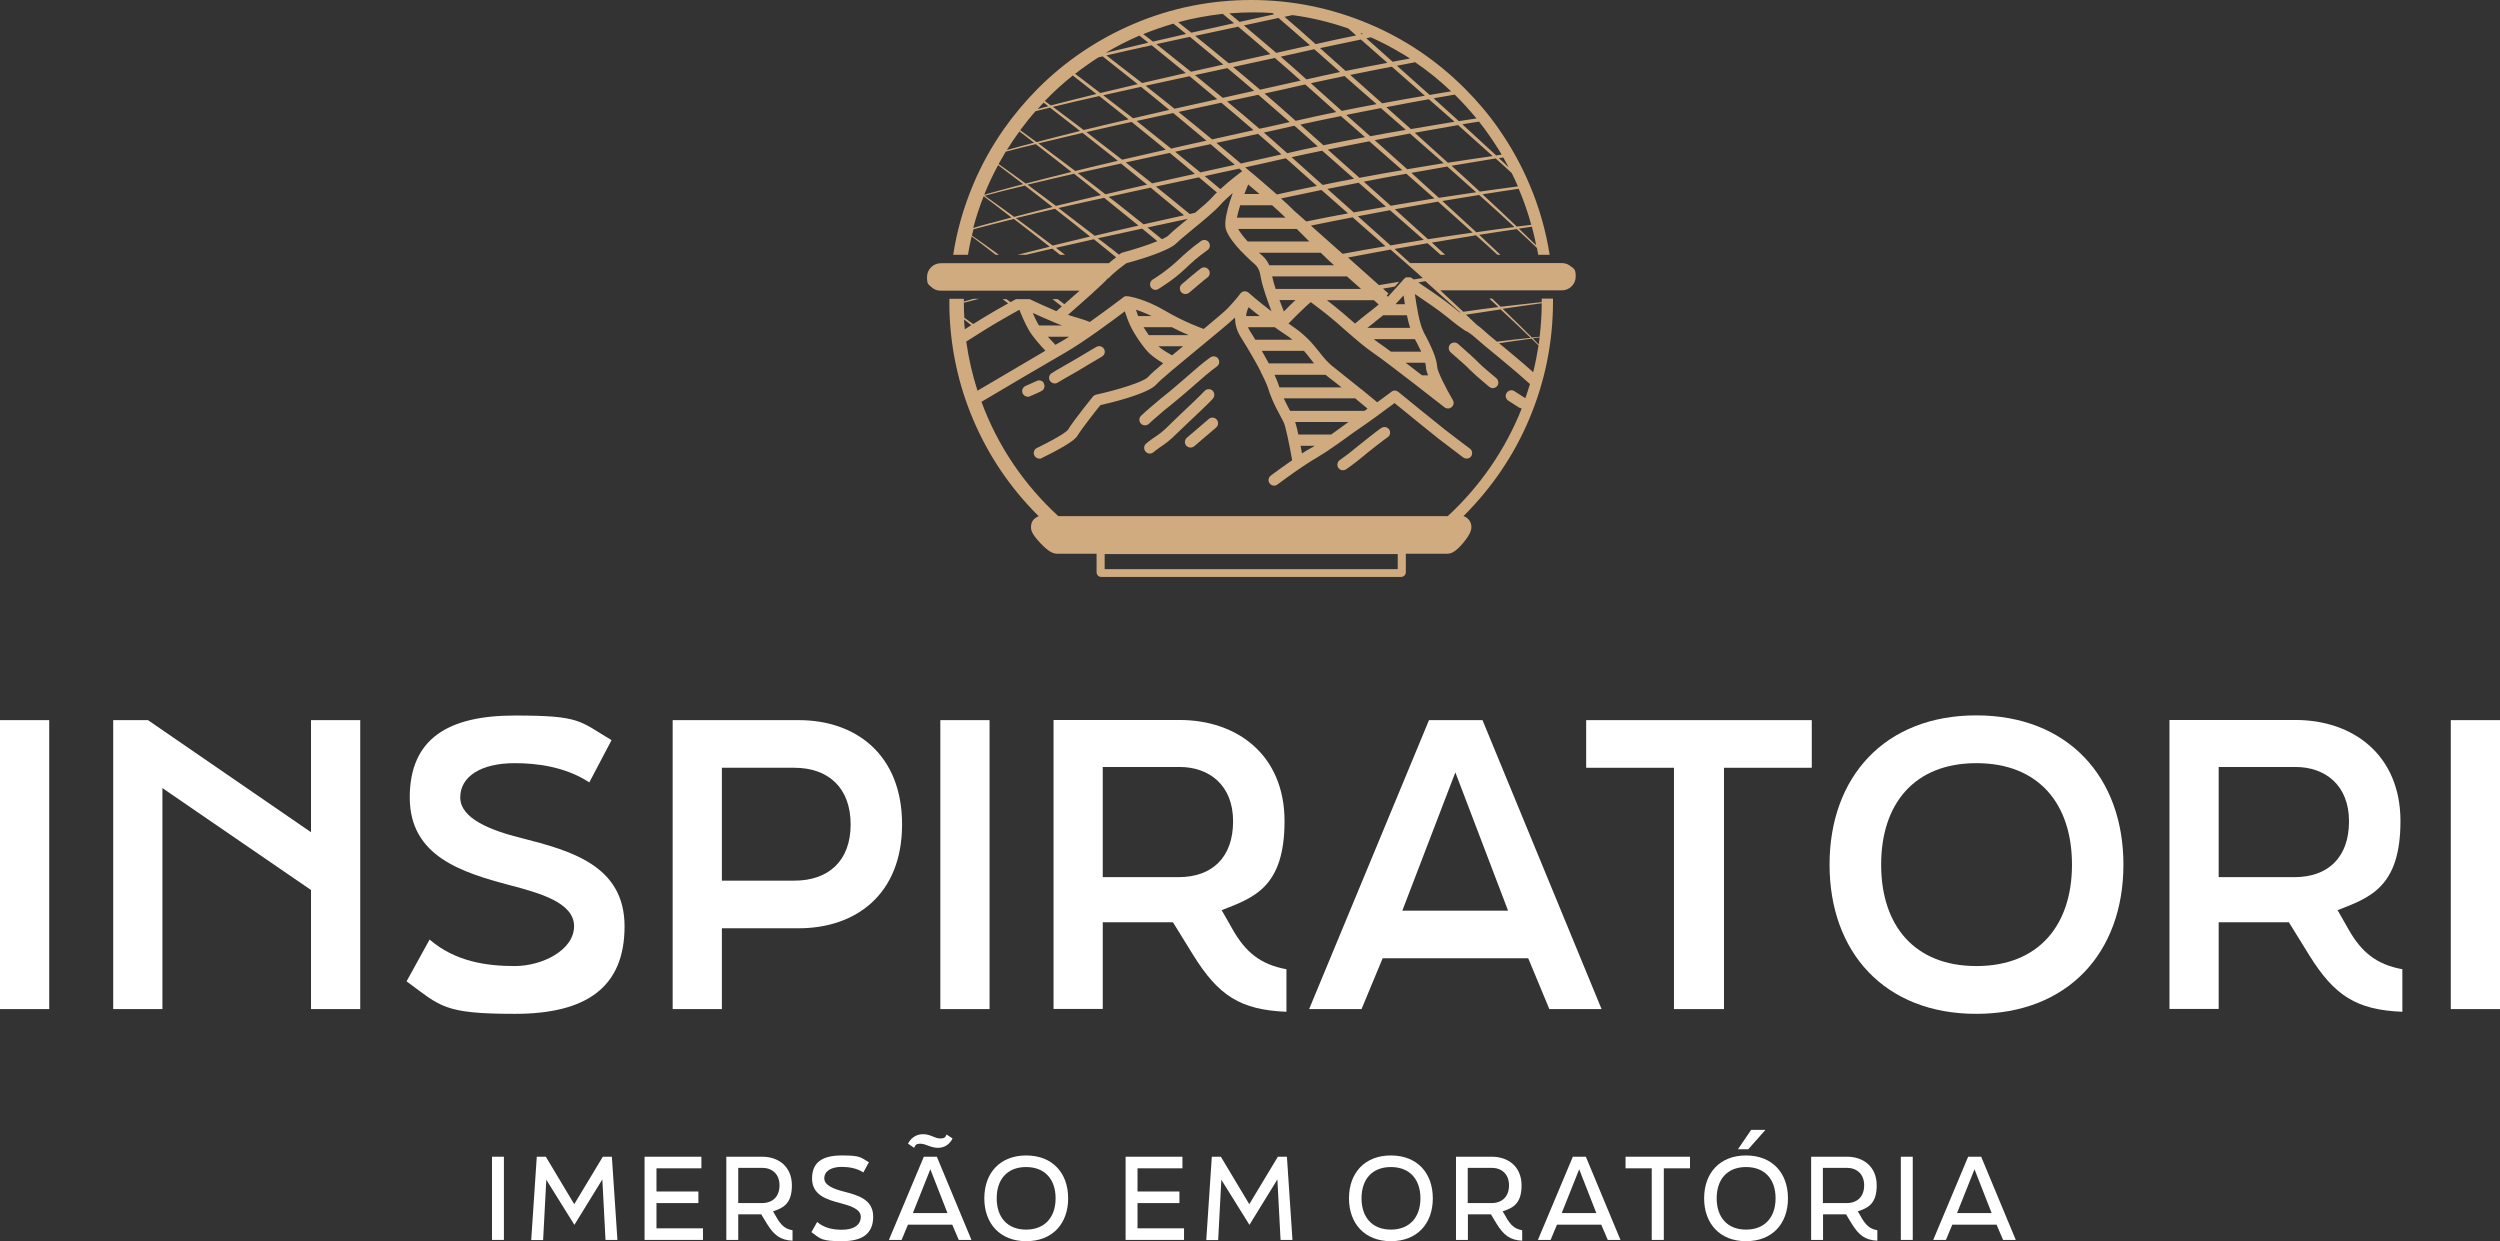 <svg xmlns="http://www.w3.org/2000/svg" viewBox="0 0 1574.7 781.8"><rect x="0" y="0" width="1574.7" height="781.8" fill="#333333" stroke="none"/><defs><style>      .cls-1 {        fill: #fff;      }      .cls-2 {        fill: none;      }      .cls-3 {        fill: #d0ab80;      }    </style></defs><g><g id="Camada_1"><g><g><g><g><path class="cls-1" d="M0,453.6h31v182H0v-182Z"></path><path class="cls-1" d="M71.3,453.6h21.9l102.7,70.6v-70.6h31v182h-31v-75l-93.6-64.2v139.2h-31v-182Z"></path><path class="cls-1" d="M256.1,618.1l14.5-26.3c16.2,14,36.1,16.7,53.6,16.7s37.4-10.1,37.4-25.1-21.9-20.9-40.3-25.8c-30.5-8.1-63.2-18.2-63.2-55.3s24.3-51.6,66.1-51.6,40.6,3.4,61,15.5l-14,26.6c-15.5-10.1-33.7-12.1-46.9-12.1-21.4,0-34.4,8.4-34.4,21.6s18.9,20.7,38.6,25.6c31,7.9,64.9,17.2,64.9,55.6s-24.1,55.1-69.1,55.1-46.7-4.7-68.1-20.4Z"></path><path class="cls-1" d="M423.7,453.6h79.4c35.9,0,65.1,21.6,65.1,65.7s-29.2,65.4-65.1,65.4h-48.4v50.9h-31v-182ZM500.4,554.7c21.1,0,35.4-12.1,35.4-35.4s-14.3-35.7-35.4-35.7h-45.7v71.1h45.7Z"></path><path class="cls-1" d="M592.3,453.6h31v182h-31v-182Z"></path><path class="cls-1" d="M776.4,585.4c8.1,14.3,17.5,22.1,33.9,25.1v26.8c-29-1.2-42.8-10.1-58.7-35.7l-12.8-20.7h-44.2v54.6h-31v-182h79.4c36.1,0,66.1,21.9,66.1,63.7s-19.4,48.2-39.6,56.1l6.9,12.1ZM694.6,483.1v69.4h47.7c21.1,0,34.4-12.3,34.4-35.2s-15.2-34.2-33.7-34.2h-48.4Z"></path><path class="cls-1" d="M824.6,635.6l75.5-182h33.7l75,182h-32.9l-13.3-32h-91.7l-13.3,32h-32.9ZM883.3,573.6h66.6l-33.2-87.1-33.4,87.1Z"></path><path class="cls-1" d="M1054.4,483.6h-55.3v-30h142.1v30h-55.3v152h-31.5v-152Z"></path><path class="cls-1" d="M1152.4,544.6c0-55.3,34.9-94,92.4-94s92.7,38.6,92.7,94-34.9,94-92.7,94-92.4-38.9-92.4-94ZM1305.1,544.6c0-38.4-21.1-63.9-60.2-63.9s-60,25.6-60,63.9,20.9,63.9,60,63.9,60.2-25.6,60.2-63.9Z"></path><path class="cls-1" d="M1479.3,585.4c8.1,14.3,17.5,22.1,33.9,25.1v26.8c-29-1.2-42.8-10.1-58.7-35.7l-12.8-20.7h-44.2v54.6h-31v-182h79.4c36.1,0,66.1,21.9,66.1,63.7s-19.4,48.2-39.6,56.1l6.9,12.1ZM1397.5,483.1v69.4h47.7c21.1,0,34.4-12.3,34.4-35.2s-15.2-34.2-33.7-34.2h-48.4Z"></path><path class="cls-1" d="M1543.7,453.6h31v182h-31v-182Z"></path></g><g><path class="cls-1" d="M309.9,728.6h7.5v52.4h-7.5v-52.4Z"></path><path class="cls-1" d="M338.1,728.6h5.7l17.9,29.9,18-29.9h5.7l3.5,52.4h-7.5l-2-38.1-17.6,28.6-17.7-28.4-2,38h-7.5l3.5-52.4Z"></path><path class="cls-1" d="M406,728.6h35.8v7.3h-28.3v14.6h26.4v7.3h-26.4v15.9h29.3v7.3h-36.8v-52.4Z"></path><path class="cls-1" d="M489.2,767c2.7,4.5,5.1,7.1,10,7.9v6.6c-7.8-.4-11.6-3.5-16-10.5l-3.7-6.1h-14.5v16.1h-7.5v-52.4h22.6c10.3,0,18.7,6.2,18.7,18.1s-5.9,14.3-11.9,16.3l2.3,3.9ZM465,735.7v22.1h14.9c6.6,0,11.1-3.9,11.1-11.2s-4.9-11-10.9-11h-15.1Z"></path><path class="cls-1" d="M511.1,776.1l3.6-6.4c4.5,3.9,10.3,4.9,15.6,4.9,7.9,0,11.9-3.3,11.9-8.2s-6.7-6.9-12.6-8.5c-8.9-2.3-18.1-5.1-18.1-15.6s6.9-14.5,18.7-14.5,11.7,1.1,17.1,4.3l-3.5,6.4c-4.2-2.8-9.5-3.5-13.6-3.5-6.9,0-11,2.8-11,7.2s5.9,6.7,12.1,8.3c8.9,2.3,18.7,4.9,18.7,15.8s-6.9,15.5-19.7,15.5-13.4-1.4-19.2-5.7Z"></path><path class="cls-1" d="M559.9,781l22-52.4h8.2l21.8,52.4h-8l-4.1-9.6h-27.9l-4,9.6h-8ZM571.9,720.4c1.6-3.1,4.7-6,9.5-6s7.3,2.7,10.8,2.7,3.3-1.3,4-2.5l3.8,2.5c-1.6,3.2-4.6,5.9-9.2,5.9s-7.7-2.6-11-2.6-3.3,1.3-4,2.6l-3.8-2.6ZM575,764.1h21.8l-10.8-27.6-11,27.6Z"></path><path class="cls-1" d="M620,754.8c0-16,9.9-27,26.4-27s26.4,11,26.4,27-9.9,27-26.4,27-26.4-11.1-26.4-27ZM664.9,754.8c0-11.8-6.6-19.7-18.6-19.7s-18.5,7.9-18.5,19.7,6.6,19.7,18.5,19.7,18.6-7.9,18.6-19.7Z"></path><path class="cls-1" d="M709,728.6h35.8v7.3h-28.3v14.6h26.4v7.3h-26.4v15.9h29.3v7.3h-36.8v-52.4Z"></path><path class="cls-1" d="M763.3,728.6h5.7l17.9,29.9,18-29.9h5.7l3.5,52.4h-7.5l-2-38.1-17.6,28.6-17.7-28.4-2,38h-7.5l3.5-52.4Z"></path><path class="cls-1" d="M849.7,754.8c0-16,9.9-27,26.4-27s26.4,11,26.4,27-9.9,27-26.4,27-26.4-11.1-26.4-27ZM894.7,754.8c0-11.8-6.6-19.7-18.6-19.7s-18.5,7.9-18.5,19.7,6.6,19.7,18.5,19.7,18.6-7.9,18.6-19.7Z"></path><path class="cls-1" d="M948.8,767c2.7,4.5,5.1,7.1,10,7.9v6.6c-7.8-.4-11.6-3.5-16-10.5l-3.7-6.1h-14.5v16.1h-7.5v-52.4h22.6c10.3,0,18.7,6.2,18.7,18.1s-5.9,14.3-11.9,16.3l2.3,3.9ZM924.5,735.7v22.1h14.9c6.6,0,11.1-3.9,11.1-11.2s-4.9-11-10.9-11h-15.1Z"></path><path class="cls-1" d="M968.7,781l22-52.4h8.2l21.8,52.4h-8l-4.1-9.6h-27.9l-4,9.6h-8ZM983.7,764.1h21.8l-10.8-27.6-11,27.6Z"></path><path class="cls-1" d="M1040.4,735.9h-16.5v-7.3h40.6v7.3h-16.5v45.1h-7.6v-45.1Z"></path><path class="cls-1" d="M1073.4,754.8c0-16,9.9-27,26.4-27s26.4,11,26.4,27-9.9,27-26.4,27-26.4-11.1-26.4-27ZM1118.4,754.8c0-11.8-6.6-19.7-18.6-19.7s-18.5,7.9-18.5,19.7,6.6,19.7,18.5,19.7,18.6-7.9,18.6-19.7ZM1101.2,723.9h-6.5l8.3-12.2h9l-10.8,12.2Z"></path><path class="cls-1" d="M1172.5,767c2.7,4.5,5.1,7.1,10,7.9v6.6c-7.8-.4-11.6-3.5-16-10.5l-3.7-6.1h-14.5v16.1h-7.5v-52.4h22.6c10.3,0,18.7,6.2,18.7,18.1s-5.9,14.3-11.9,16.3l2.3,3.9ZM1148.2,735.7v22.1h14.9c6.6,0,11.1-3.9,11.1-11.2s-4.9-11-10.9-11h-15.1Z"></path><path class="cls-1" d="M1197.3,728.6h7.5v52.4h-7.5v-52.4Z"></path><path class="cls-1" d="M1217.7,781l22-52.4h8.2l21.8,52.4h-8l-4.1-9.6h-27.9l-4,9.6h-8ZM1232.7,764.1h21.8l-10.8-27.6-11,27.6Z"></path></g></g><g><path class="cls-2" d="M929.8,121.1c-6-5.4-12.1-10.8-18.2-16.2-7.6,1.3-15.2,2.6-22.7,4,5.8,5.2,11.6,10.5,17.4,15.8,7.8-1.2,15.7-2.4,23.5-3.5Z"></path><path class="cls-2" d="M873.2,67.5c5.2,4.6,10.3,9.2,15.5,13.8,7.7-1.3,15.5-2.6,23.2-3.9,1.4-.2,2.8-.4,4.3-.7-5.4-4.8-10.8-9.5-16.2-14.2-8.9,1.6-17.9,3.3-26.8,5Z"></path><path class="cls-2" d="M918.4,78.8c-9.1,1.6-18.2,3.2-27.2,4.8,7,6.3,14,12.6,20.9,18.9,9.4-1.4,18.8-2.8,28.2-4.2-7.2-6.5-14.5-13-21.8-19.5Z"></path><path class="cls-2" d="M831.4,30.2c.1.1.3.3.4.4,5.2,4.7,10.5,9.4,15.7,14,8.7-1.8,17.5-3.5,26.3-5.1-5.7-5-11.3-9.9-16.7-14.7-8.6,1.8-17.1,3.5-25.7,5.4Z"></path><path class="cls-2" d="M776.7,42.2c5.7,4.7,11.4,9.5,17,14.3,8.3-1.9,16.7-3.7,25-5.6.2,0,.4,0,.6-.1-5.4-4.8-10.9-9.5-16.3-14.3-8.5,1.8-17.3,3.7-26.3,5.7Z"></path><path class="cls-2" d="M827.8,31c-.9.2-1.8.4-2.7.6-5.9,1.3-12.1,2.7-18.4,4.1,5.4,4.7,10.8,9.5,16.2,14.3,7-1.6,14-3.1,21.1-4.6-4.9-4.3-9.6-8.5-14.1-12.5-.7-.6-1.4-1.2-2.1-1.8Z"></path><path class="cls-2" d="M899.3,125.7c1.4-.2,2.8-.4,4.3-.7-5.9-5.2-11.8-10.4-17.7-15.6-8.9,1.6-17.8,3.3-26.7,5,5.7,5.1,11.3,10.1,17,15.2,7.7-1.3,15.5-2.6,23.2-3.9Z"></path><path class="cls-2" d="M815.4,132.8c2.5,2.2,5,4.4,7.5,6.6,8.7-1.8,17.5-3.5,26.3-5.1-5.7-5-11.3-9.9-16.7-14.7-8.4,1.7-16.9,3.5-25.3,5.3,2.7,2.4,5.2,4.7,6.9,6.4.4.4.9.9,1.5,1.5Z"></path><path class="cls-2" d="M783.8,122.2h9.5c-2.7-2.3-5.2-4.4-7.1-6-.8,2-1.6,4-2.4,6Z"></path><path class="cls-2" d="M829.5,117.1c-6.1-5.4-12-10.6-17.5-15.6-.7-.6-1.4-1.2-2.1-1.8-.9.2-1.8.4-2.7.6-7.3,1.6-15,3.3-22.9,5.1,1.3,1.2,2.7,2.3,4.1,3.5,2.8,2.4,9.7,8.2,15.9,13.7,8.4-1.9,16.8-3.7,25.2-5.4Z"></path><path class="cls-2" d="M872.8,155.1c-7-6.2-14-12.3-20.8-18.3-8.7,1.7-17.5,3.4-26.2,5.2,6.7,5.9,13.4,11.9,20,17.8,9-1.6,18-3.2,27-4.8Z"></path><path class="cls-2" d="M752.8,22.6c7.1,5.7,14.2,11.5,21.2,17.3,8.7-1.9,17.5-3.9,26.2-5.8-6.8-5.8-13.5-11.6-20.3-17.3-8.9,1.9-17.9,3.8-27.1,5.8Z"></path><path class="cls-2" d="M855.7,115c-6.6,1.3-13.2,2.6-19.8,3.9,5.5,4.9,11.1,9.9,16.6,14.8,6.8-1.2,13.5-2.5,20.3-3.6-5.8-5.1-11.6-10.1-17.2-15.1Z"></path><path class="cls-2" d="M736,148.2c2.2-2.2,6.3-5.5,10.9-9.4.4-.3.8-.7,1.2-1-8.4,1.8-16.9,3.6-25.5,5.5,3,2.5,6.1,4.9,9.1,7.4,2-.9,3.4-1.8,4.2-2.5Z"></path><path class="cls-2" d="M728.4,27.9c1.1.9,2.3,1.8,3.4,2.7,6.1,4.9,12.3,9.8,18.4,14.7,6.7-1.5,13.5-3,20.2-4.5-7-5.8-13.9-11.6-21-17.4-7,1.5-14,3-21.1,4.6Z"></path><path class="cls-2" d="M752.8,134c4.4-3.7,8.6-7.3,10.8-9.8.8-.9,1.8-2,2.9-3-3.7-3.2-7.5-6.4-11.3-9.5-8.9,1.9-17.9,3.8-27.1,5.8,7.1,5.7,14.2,11.5,21.3,17.3,1.1-.3,2.3-.5,3.4-.8Z"></path><path class="cls-2" d="M720.3,141.3c8.5-1.9,17-3.8,25.5-5.7-7-5.8-14-11.6-21-17.4-8.8,1.9-17.6,3.8-26.5,5.8,2.5,2,5.1,4,7.7,5.9,4.8,3.8,9.5,7.6,14.3,11.4Z"></path><path class="cls-2" d="M806.6,97.4c.2,0,.4,0,.6-.1-4.9-4.3-9.9-8.7-14.8-13-8.4,1.8-17.2,3.7-26.2,5.7,5.2,4.3,10.3,8.6,15.4,13,8.3-1.8,16.7-3.7,25-5.6Z"></path><path class="cls-2" d="M793.8,160c1.5,1.2,3.8,3,5.6,7.1h40.8c-2.1-1.9-5.1-4.7-8.4-7.9h-39l.2.2c.1.1.4.4.7.6Z"></path><path class="cls-2" d="M809,136.3c-1.8-1.8-4.6-4.3-7.6-7h-20c-.9,3-1.7,5.7-2.1,7.9h30.6c-.3-.3-.6-.6-.8-.8Z"></path><path class="cls-2" d="M824.7,152.1c-2.7-2.7-5.4-5.4-7.9-7.9h-37c1.2,2.2,3.2,4.8,6,7.9h38.8Z"></path><path class="cls-2" d="M782.5,107.8c-.6-.5-1.3-1.1-1.9-1.6-7.1,1.5-14.4,3.1-21.8,4.7,3.3,2.7,6.6,5.5,9.9,8.2,5.6-5.1,12.4-10.3,13.8-11.3Z"></path><path class="cls-2" d="M663.2,67.3c6.5,4.8,13,9.7,19.4,14.6,9.4-2.3,18.7-4.5,28.2-6.7-6.1-4.9-12.3-9.8-18.4-14.6-9.9,2.2-19.7,4.5-29.2,6.8Z"></path><path class="cls-2" d="M713.7,74.5c7.6-1.8,15.2-3.5,22.9-5.3-6-4.9-11.9-9.7-17.9-14.6-8,1.8-15.9,3.5-23.8,5.3,6.3,4.8,12.6,9.7,18.8,14.5Z"></path><path class="cls-2" d="M696.9,34.9c7.5,5.8,15.1,11.6,22.5,17.4,9.1-2.1,18.3-4.2,27.5-6.3-7.1-5.9-14.3-11.7-21.5-17.5-9.6,2.1-19.1,4.2-28.5,6.4Z"></path><path class="cls-2" d="M677.3,107.7c8.9-2.2,17.8-4.3,26.7-6.4-7.3-5.9-14.7-11.7-22.1-17.5-9.5,2.2-18.8,4.4-27.8,6.6,7.8,5.7,15.5,11.5,23.2,17.4Z"></path><path class="cls-2" d="M665.2,129.8c9.4-2.3,18.8-4.6,28.3-6.8-5.6-4.5-11.2-8.9-16.9-13.4-10,2.3-19.8,4.6-29.3,6.9,6,4.4,12,8.9,17.9,13.4Z"></path><path class="cls-2" d="M722.4,116.2c-5.4-4.4-10.9-8.9-16.4-13.3-9.1,2-18.1,4-27.1,6,5.8,4.4,11.5,8.8,17.3,13.3,8.7-2.1,17.5-4.1,26.2-6.1Z"></path><path class="cls-2" d="M899.5,236.4c-.7-2-1.2-3.7-1.3-5,0-.9-.2-1.9-.5-2.9h-12.3c3.4,2.6,6.9,5.3,10.3,7.9h3.8Z"></path><path class="cls-2" d="M802.9,206.1h-16.8c.3.8.7,1.6,1.2,2.4,1,1.6,2.2,3.4,3.4,5.5h23.3c-1.4-1.1-3-2.3-4.8-3.5-2.2-1.5-4.4-3-6.4-4.4Z"></path><path class="cls-2" d="M821.4,221h-26.5c1.5,2.6,3,5.3,4.4,7.9h28.6c-.9-1.1-1.8-2.2-2.7-3.4-1.2-1.5-2.4-3-3.7-4.5Z"></path><path class="cls-2" d="M834.9,236h-32.2c1.3,2.9,2.4,5.4,2.9,7.3,0,.2.1.4.2.5h39.1c-3-2.4-6-4.8-8.7-6.8-.5-.3-.9-.7-1.3-1.1Z"></path><path class="cls-2" d="M861.5,257.4c-1.6-1.3-4.4-3.7-7.8-6.5h-45c1.3,2.8,2.7,5.6,4,7.9h47c.6-.5,1.3-.9,2-1.4Z"></path><path class="cls-2" d="M784.9,199.1h8.5c-2.7-2.2-5.1-4.1-7-5.6-.6,1.2-1.4,3.1-1.6,5.6Z"></path><path class="cls-2" d="M848.5,174.1h-47.1c.4,2.3,1.2,5.1,2.2,7.9h53.9c-3-2.7-6.2-5.5-8.9-7.9Z"></path><path class="cls-2" d="M816,189h-10.1c1.1,3.1,2.2,5.7,2.8,7.2,2.3-2.4,5-5.1,7.3-7.2Z"></path><path class="cls-2" d="M825.2,282.5c1-.6,1.9-1.2,2.9-1.7h-8.8c.3,1.7.6,3.4.9,4.8,1.7-1.1,3.4-2.2,5.1-3.1Z"></path><path class="cls-2" d="M848.5,162.3c6.5,5.8,13,11.6,19.5,17.4,4.2-.7,8.4-1.4,12.7-2.1-.7.8-1.6,1.8-2.7,3-2.5.4-5,.9-7.5,1.3,1.2,1,2.3,2.1,3.5,3.1-.4.4-.8.8-1.1,1.2.3.3.6.6.8.8,4.3-4.5,10.4-11.5,10.4-11.6,0,0,0,0,.1,0,0,0,0,0,.1,0,0,0,0,0,.2-.2,0,0,0,0,0,0,0,0,.1,0,.2-.1h0c.1-.1.2-.2.3-.2,0,0,0,0,0,0,0,0,.1,0,.2,0,0,0,.1,0,.1,0,0,0,.1,0,.2,0,0,0,0,0,.1,0,0,0,.1,0,.2,0,0,0,.1,0,.1,0,0,0,.1,0,.2,0s0,0,0,0h.4c0,0,.1,0,.2,0h.1c0,0,.2,0,.3,0h.1c0,0,.1,0,.2,0,0,0,0,0,.1,0,0,0,.1,0,.2,0,0,0,0,0,.1,0,0,0,.1,0,.2.1,0,0,0,0,0,0,0,0,.1,0,.1,0,.1,0,.8.5,1.8,1.2,1.7-.3,3.4-.5,5.1-.8-6.8-6-13.5-12-20.3-17.9-8.9,1.6-17.9,3.3-26.8,5Z"></path><path class="cls-2" d="M865.3,213.6c1.5,1.1,2.9,2.2,4.3,3.2,1.3.9,3.6,2.6,6.5,4.7h19c-1.3-3-2.9-5.9-4-7.9h-25.9Z"></path><path class="cls-2" d="M815.3,79.3c-.9.2-1.8.4-2.7.6-5.3,1.2-10.8,2.4-16.5,3.7,4.9,4.3,9.8,8.6,14.7,13,6.4-1.5,12.7-2.8,19.1-4.2-4.3-3.9-8.6-7.6-12.6-11.2-.7-.6-1.4-1.2-2.1-1.8Z"></path><path class="cls-2" d="M843.9,269.8c2-1.5,3.9-2.8,5.5-4h-33.6c.7,2.2,1.3,4.9,2,7.9h20.7c1.9-1.3,3.7-2.7,5.4-3.9Z"></path><path class="cls-2" d="M852.1,202.5c.5.4.9.8,1.4,1.2,2.2-1.9,5-4,7.9-6.4,2.2-1.7,4.3-3.4,6.3-5,0,0,0,0,0,0,.2-.2.5-.4.7-.6-.7-.7-1.8-1.6-3.1-2.8h-29.5c3.1,2.4,6.7,5.2,10.3,8.3,2.1,1.8,4.1,3.5,6,5.2Z"></path><path class="cls-2" d="M752.7,47.3c5.9,4.7,11.7,9.5,17.6,14.4,6.6-1.5,13.1-2.9,19.7-4.4-5.6-4.8-11.3-9.6-16.9-14.3-6.7,1.4-13.5,2.9-20.4,4.4Z"></path><path class="cls-2" d="M721.6,54c1.1.9,2.3,1.8,3.4,2.7,4.9,3.9,9.9,7.9,14.8,11.8,8.9-2,17.9-4,26.9-6-5.8-4.8-11.5-9.7-17.3-14.4-9.2,2-18.4,4-27.7,6Z"></path><path class="cls-2" d="M777.9,103.8c-5.1-4.4-10.2-8.7-15.3-13-7.3,1.6-14.8,3.2-22.4,4.8,5.4,4.3,10.7,8.7,16,13.1,7.2-1.6,14.5-3.2,21.7-4.8Z"></path><path class="cls-2" d="M773,63.9c6.8,5.7,13.7,11.4,20.4,17.2,6.2-1.4,12.4-2.7,18.6-4.1.2,0,.4,0,.6-.1-6.6-5.8-13.2-11.5-19.8-17.2-6.4,1.4-13,2.8-19.7,4.2Z"></path><path class="cls-2" d="M742.3,70.5c7.1,5.7,14.2,11.5,21.2,17.3,8.7-1.9,17.4-3.9,26.1-5.8-6.7-5.8-13.5-11.6-20.3-17.3-8.9,1.9-17.9,3.8-27,5.8Z"></path><path class="cls-2" d="M725.7,115.5c9-2,17.9-4.1,26.9-6-5.2-4.4-10.5-8.8-15.8-13.2-9.2,2-18.4,4-27.7,6,1.1.9,2.3,1.8,3.4,2.7,4.4,3.5,8.8,7,13.2,10.5Z"></path><path class="cls-2" d="M684.3,83.2c7.5,5.8,15.1,11.6,22.5,17.4,9.1-2.1,18.3-4.2,27.5-6.3-7.1-5.9-14.3-11.7-21.5-17.5-9.6,2.1-19.1,4.2-28.5,6.4Z"></path><path class="cls-2" d="M719.3,78.9c6.1,4.9,12.3,9.8,18.4,14.7,7.4-1.7,14.8-3.3,22.2-5-7-5.8-13.9-11.6-20.9-17.4-7.7,1.6-15.4,3.3-23.1,5,1.1.9,2.3,1.8,3.4,2.7Z"></path><path class="cls-2" d="M825.6,52.4c.1.1.3.3.4.4,6.4,5.7,12.7,11.4,19.1,17.1,7.3-1.5,14.5-2.9,21.8-4.2-6.9-6.1-13.7-12-20.2-17.7-7.1,1.5-14.2,3-21.2,4.5Z"></path><path class="cls-2" d="M883.3,107.2c-7-6.2-14-12.3-20.8-18.2-8.7,1.7-17.5,3.4-26.1,5.2,6.7,5.9,13.3,11.9,20,17.8,9-1.7,18-3.2,27-4.8Z"></path><path class="cls-2" d="M822.1,53.2c-.9.2-1.8.4-2.7.6-7.3,1.6-15,3.3-22.9,5.1,6.6,5.7,13.2,11.4,19.6,17.2,8.5-1.9,17-3.7,25.5-5.5-6.1-5.4-12-10.6-17.5-15.6-.7-.6-1.4-1.2-2.1-1.8Z"></path><path class="cls-2" d="M905.1,103.5c1.4-.2,2.9-.4,4.3-.7-7.1-6.3-14.2-12.5-21.3-18.7-7.4,1.3-14.8,2.7-22.2,4.2,6.9,6.1,13.7,12.2,20.5,18.3,6.2-1.1,12.4-2.1,18.7-3.1Z"></path><path class="cls-2" d="M833.1,116.4c6.6-1.3,13.2-2.6,19.8-3.9-6.9-6.1-13.7-12-20.1-17.7-6.4,1.3-12.8,2.7-19.3,4.1.1.1.3.3.4.4,6.4,5.7,12.8,11.4,19.1,17.1Z"></path><path class="cls-2" d="M859.7,86.5c-5.2-4.5-10.2-9-15.2-13.3-8.6,1.7-17.1,3.5-25.7,5.4.1.1.3.3.4.4,4.7,4.2,9.5,8.5,14.2,12.7,8.7-1.8,17.5-3.5,26.2-5.1Z"></path><path class="cls-2" d="M848.1,72.4l15.1,13.4c7.4-1.4,14.9-2.7,22.3-4-5.3-4.6-10.5-9.2-15.7-13.7-7.3,1.4-14.5,2.8-21.8,4.3Z"></path><path class="cls-2" d="M850.4,47.2c6.7,5.9,13.4,11.9,20,17.8,9-1.6,18-3.2,27-4.8-7-6.2-14-12.3-20.8-18.3-8.7,1.7-17.5,3.4-26.2,5.2Z"></path><path class="cls-2" d="M704.8,160.5s0,0,0,0c.6-.5,1.1-.8,1.1-.8.4-.2.7-.4,1.1-.5,6.7-1.8,15.7-4.6,22-7.2-3.2-2.7-6.4-5.3-9.6-7.9-9.2,2-18.6,4-27.9,6.1,2.6,2,5.1,4,7.7,5.9,1.9,1.5,3.7,3,5.6,4.4h0Z"></path><path class="cls-2" d="M745.2,218.1h-15.6c2.9,2.5,6.5,4.5,8.7,5.7,2.1-1.8,4.4-3.6,6.9-5.7Z"></path><path class="cls-2" d="M685.4,202.9c.3.1.6.3.8.5,11.3-7.9,21.8-15.9,21.9-16.1,0,0,0,0,0,0,0,0,.1,0,.2-.1,0,0,0,0,.1,0,0,0,.1,0,.2-.1,0,0,0,0,.1,0,0,0,.1,0,.1,0,0,0,.1,0,.2,0,0,0,0,0,.1,0,0,0,0,0,0,0,0,0,.1,0,.2,0,0,0,0,0,.1,0,0,0,0,0,.2,0,0,0,.1,0,.2,0,0,0,0,0,.1,0h.3c0,0,.2,0,.2,0h0c.4,0,10.2,1.3,23.5,9.2,12.4,7.3,23.6,11.1,23.7,11.2.2,0,.4.1.5.2,7.2-5.9,13.3-11.1,15.2-13.1,5.5-5.8,7.8-9.1,7.8-9.1.6-.9,1.5-1.4,2.5-1.5,1-.1,2,.2,2.8.9,0,0,5.7,5.2,14.4,11.7-2.2-5.5-5.7-15.2-6.8-21.6-.2-1.1-.4-2-.6-2.8,0,0,0-.1,0-.2-1.1-3.6-2.8-5-4.2-6-.4-.4-.8-.7-1.2-1.1-.2-.2-.4-.4-.8-.7-1.7-1.6-3.6-3.5-5.5-5.5,0,0,0,0-.1,0-4.1-4.4-8.1-9.4-9.5-13.7-.3-.9-.4-2-.4-3.2,0-.2,0-.3,0-.5,0-.2,0-.4,0-.7.3-5.1,2.4-12.2,4.7-18.5-2.9,2.4-5.7,5.1-7.7,7.3-3.6,4-10.9,10.1-17.4,15.4-4.4,3.6-8.5,7-10.4,8.9-5.2,5.2-26,11.1-31.5,12.6-1.9,1.3-8.5,6.1-11.4,9.7-3,3.6-17.8,16.7-25.5,23.4.9.3,1.7.6,2.4.8,8,2.3,10.2,3.2,10.4,3.3ZM760.4,174.8c-1.1.7-7.3,6-11.4,9.5-.7.6-1.5.8-2.3.8s-2-.4-2.7-1.2c-1.3-1.5-1.1-3.7.4-5,1.7-1.5,10.3-8.8,12.1-10,1.6-1.1,3.8-.6,4.9,1,1.1,1.6.6,3.8-1,4.9ZM725.9,176.1s4-2.5,5.9-3.9c1.9-1.3,5.8-4.2,9.9-8.1,4.1-3.9,8.3-7.7,14.7-12.3,1.6-1.1,3.8-.8,4.9.8,1.1,1.6.8,3.8-.8,4.9-6,4.4-10,8-14,11.7-4.5,4.2-8.7,7.2-10.7,8.7-2.1,1.5-6,4-6.2,4.1-.6.4-1.2.6-1.9.6-1.2,0-2.3-.6-3-1.6-1.1-1.6-.6-3.8,1.1-4.9Z"></path><path class="cls-2" d="M738.2,206.1c-.2,0-.3,0-.5,0h-17.3c1,1.6,2.1,3.3,3.3,5h25.3c-2.9-1.2-6.6-2.9-10.7-5Z"></path><path class="cls-2" d="M716.9,199.1h8.4c-3.9-1.9-7.3-3.2-9.9-4,.4,1.3.9,2.7,1.4,4Z"></path><path class="cls-2" d="M664.8,217.3c1-.6,2-1.1,2.8-1.6,1.8-1,3.7-2.2,5.8-3.5h-13.4c1.8,2,3.5,3.9,4.8,5.1Z"></path><path class="cls-2" d="M674.9,108.3c-7.5-5.9-15-11.7-22.5-17.5-6.4,1.6-12.7,3.1-18.8,4.7-1.6,2.6-3.1,5.2-4.5,7.8,5.7,4.1,11.4,8.1,17.1,12.3,9.6-2.5,19.2-4.9,28.8-7.3Z"></path><path class="cls-2" d="M613,143.6c1.6-.5,3.2-.9,4.7-1.4l6.5-1.8c4.3-1.2,8.6-2.3,12.9-3.5-5.8-4.5-11.7-8.9-17.5-13.4-2.6,6.5-4.7,13.2-6.6,20Z"></path><path class="cls-2" d="M629.5,120c5-1.4,10-2.7,15-4-5.3-4-10.5-8-15.8-12-3.3,6.1-6.2,12.3-8.8,18.7,1.1-.3,2.1-.6,3.1-.9l6.5-1.8Z"></path><path class="cls-2" d="M654.5,205.1h14.5c-1.4-.5-3-1.1-4.6-1.8,0,0,0,0,0,0-4.6-1.9-9.7-4.2-13.9-6.1,1,2.3,2.3,5,3.7,7.5,0,.2.2.3.3.4Z"></path><path class="cls-2" d="M645.6,116.9c-8.8,2.1-17.2,4.3-25.4,6.4,6.2,4.4,12.4,8.8,18.5,13.3,8.1-2.1,16.2-4.2,24.2-6.2-5.8-4.5-11.6-9-17.4-13.5Z"></path><path class="cls-2" d="M695.5,124.6c-9.6,2.1-19.2,4.3-28.7,6.4,7.6,5.8,15.1,11.6,22.7,17.4,9.2-2.2,18.4-4.3,27.6-6.4-7.2-5.9-14.4-11.7-21.6-17.5Z"></path><path class="cls-2" d="M639.9,137.4c7.8,5.7,15.5,11.5,23.2,17.3,7.8-1.9,15.7-3.8,23.6-5.7-7.3-5.9-14.7-11.7-22.1-17.5-8.4,1.9-16.6,3.9-24.6,5.9Z"></path><path class="cls-2" d="M891.1,184.9c1,8,2.8,18.7,5.3,23.4,0,0,0,.1.1.2,0,0,0,.1,0,.2,5.8,10.4,8.5,17.3,8.7,22.4.2,2.7,5.2,12.8,9.8,20.6.8,1.5.5,3.3-.7,4.4-.7.6-1.5.9-2.3.9s-1.5-.2-2.2-.7c-.4-.3-37.1-28.9-44.1-33.7-5.7-3.9-11.5-8.9-18.2-14.7-1.9-1.7-3.9-3.4-5.9-5.2-6.3-5.4-12.8-10.3-16.1-12.7l-2.5,2.2c-2.9,2.6-8.2,7.9-11.5,11.3.6.4,1.1.8,1.7,1.2,9.2,6.1,13.6,11.6,17.5,16.5,2.8,3.6,5.5,6.9,9.9,10.3,5.1,3.9,11.4,8.9,16.5,13.2,0,0,.1,0,.2.1,5.7,4.6,10,8.2,10.1,8.3,0,0,0,0,0,0,4.8-3.5,8.8-6.5,8.9-6.6,1.3-1,3.1-.9,4.3,0,.3.2,23.9,19.6,29.9,24.2,6,4.7,15.2,11.5,15.3,11.6,1.6,1.1,1.9,3.4.7,4.9-1.2,1.6-3.4,1.9-4.9.7-.1,0-9.4-7-15.4-11.7-5.1-4-21.9-17.7-27.9-22.6-5.1,3.8-17.7,13.1-22.6,16.3-2.1,1.3-4.6,3.2-7.6,5.4-2,1.4-4.1,3-6.3,4.5,0,0,0,0-.2.1-4,2.8-8.4,5.8-12.8,8.4-8,4.7-17.9,11.9-22.1,15-1.7,1.2-2.2,1.6-2.5,1.8-.6.3-1.2.5-1.8.5-1.2,0-2.4-.6-3-1.7-1-1.7-.5-3.8,1.2-4.8.2-.2,1.1-.8,2-1.5,2.4-1.8,6.6-4.8,11.2-8-1.6-9.2-4-21.5-5.4-24-.4-.7-.8-1.6-1.3-2.5-2.1-3.9-5-9.4-7-14.6h0c-.4-1.2-.9-2.4-1.2-3.5-.7-2.5-2.5-6.4-4.9-11,0,0,0-.1,0-.2-2.4-4.5-5.3-9.7-8.3-14.8t0,0c-1.4-2.4-2.8-4.7-4.3-7-2.8-4.4-3.7-8.6-3.6-12.3-3.9,3.7-13.3,11.4-23.2,19.6-11.2,9.2-23.9,19.7-26.3,22.5-5.1,5.9-28.2,11.5-35.3,13.1-2.7,3.4-11.6,14.6-14.4,19.2-.8,1.3-2.8,4.6-22.5,14.1-.5.2-1,.4-1.5.4-1.3,0-2.6-.7-3.2-2-.8-1.8-.1-3.9,1.6-4.7,17.2-8.3,19.4-11.2,19.6-11.5,3.5-5.8,15.2-20.3,15.7-20.9.5-.6,1.2-1.1,2-1.2,13.7-3,30.1-8.1,32.7-11.1,1.3-1.6,4.7-4.5,9.6-8.7-2.7-1.6-6.1-3.7-8.8-6.3-3.5-3.3-9.7-12.3-12-17.5-1.2-2.6-2.4-6.1-3.4-8.9-8,6-25.9,19.2-37.2,25.8-11.8,6.8-42.3,24.9-53.1,31.2,10.2,27.8,27,52.4,48.4,72h245.3c20.3-18.6,36.4-41.8,46.6-67.8-.6,0-1.1-.2-1.7-.6l-6.7-4.3c-1.6-1.1-2.1-3.2-1.1-4.9,1.1-1.6,3.2-2.1,4.9-1.1l6.7,4.3c0,0,.1,0,.2.1,1-2.9,2-5.9,2.9-8.9-1.5-1.2-4.6-3.9-8.2-7.2-2.3-2.1-7.4-6.3-12.4-10.4-5.4-4.4-11-9-13.6-11.4-2.1-1.9-3.7-3-6-4.5-2.8-1.9-6.3-4.2-12.2-9.2-4.9-4.1-14.1-10.3-20.2-14.4ZM662.4,235.1c.2-.1,5.8-3.5,8.3-4.9,1.4-.8,6.8-3.9,11.5-6.7,3.3-1.9,6.3-3.8,8.3-4.9,1.7-1,3.8-.4,4.8,1.3,1,1.7.4,3.8-1.3,4.8-1.9,1.1-5,3-8.3,4.9-5,3-10.1,6-11.7,6.9-2.4,1.3-8,4.7-8.1,4.7-.6.3-1.2.5-1.8.5-1.2,0-2.4-.6-3-1.7-1-1.7-.5-3.8,1.2-4.8ZM647.4,249.7c-1.4,0-2.7-.8-3.2-2.2-.8-1.8,0-3.9,1.9-4.6,2.7-1.2,6.1-2.6,6.7-3,1.7-1,3.8-.4,4.8,1.2,1,1.7.4,3.8-1.2,4.8-1.1.6-5.6,2.6-7.5,3.4-.4.2-.9.3-1.4.3ZM733,280.1c-4.5,3-6.3,4.6-6.3,4.6-.7.6-1.5.9-2.4.9s-1.9-.4-2.6-1.2c-1.3-1.4-1.2-3.7.2-5,.2-.2,2.2-2,7.2-5.3,3-2,6.3-5.3,9.6-8.5,1.6-1.6,3.3-3.2,4.9-4.7,5-4.6,14.3-13.6,15.1-14.6,1.2-1.5,3.5-1.7,5-.5,1.5,1.2,1.7,3.5.5,5-1.1,1.4-11.5,11.3-15.8,15.3-1.5,1.4-3.1,2.9-4.7,4.5-3.5,3.4-7,7-10.6,9.3ZM765.9,269.3l-13.8,11.8c-.7.6-1.5.8-2.3.8s-2-.4-2.7-1.2c-1.3-1.5-1.1-3.7.4-5l13.8-11.8c1.5-1.3,3.7-1.1,5,.4,1.3,1.5,1.1,3.7-.4,5ZM766.6,230.8c-5,3.6-9.2,7.3-14,11.6-1.6,1.4-3.3,2.9-5.2,4.5-4.9,4.2-6.7,5.7-9.2,7.7-1.3,1.1-2.9,2.3-5.2,4.2-6.3,5.2-9.2,8.1-9.2,8.1-.7.7-1.6,1-2.5,1s-1.8-.3-2.5-1c-1.4-1.4-1.4-3.6,0-5,.1-.1,3.1-3,9.7-8.5,2.3-1.9,3.9-3.2,5.2-4.3,2.5-2,4.2-3.4,9-7.5,1.8-1.6,3.5-3.1,5.2-4.5,5-4.4,9.3-8.1,14.6-12,1.6-1.1,3.8-.8,4.9.8,1.1,1.6.8,3.8-.8,4.9ZM873.8,275.5c-1.2.8-11.3,8.6-16.1,12.6-4.5,3.8-9.6,7.3-9.9,7.5-.6.4-1.3.6-2,.6-1.1,0-2.2-.5-2.9-1.5-1.1-1.6-.7-3.8.9-4.9,0,0,5.1-3.5,9.3-7.1,4.2-3.5,15.2-12.2,16.9-13.2,1.7-1,3.8-.5,4.8,1.2,1,1.7.5,3.8-1.2,4.8ZM913.6,217c1.3-1.5,3.5-1.6,5-.3,6.8,5.9,10.9,9.6,13.1,12,1.6,1.7,8.5,7.5,11,9.6,1.5,1.2,1.7,3.5.5,5-.7.8-1.7,1.3-2.7,1.3s-1.6-.3-2.2-.8c-1-.8-9.4-7.8-11.6-10.2-2.1-2.2-6.2-5.9-12.6-11.5-1.5-1.3-1.6-3.5-.3-5Z"></path><path class="cls-2" d="M934.2,207.7c1.8,1.6,5.1,4.4,8.7,7.4,7.1-.9,14.1-1.7,21.2-2.4-6-5.8-12.4-11.8-19-18-7.3,1.1-14.5,2.2-21.8,3.3,2.3,2.1,4.6,4.3,6.8,6.4,1.3.9,2.6,1.9,4,3.2Z"></path><path class="cls-2" d="M886.2,198.6h-15c-1.7,1.4-3.6,2.8-5.4,4.3-1.6,1.3-3.1,2.5-4.6,3.6h26.9c-.7-2.4-1.4-5.1-2-7.9Z"></path><path class="cls-2" d="M607.3,201.3c.1,2,.3,4,.5,6,1.3-.8,2.6-1.7,4.1-2.6-1.5-1.2-3-2.3-4.5-3.5Z"></path><path class="cls-2" d="M893.4,177.9c6.1,4.1,16.6,11.2,22.3,15.9,1.4,1.1,2.6,2.1,3.7,3,0,0,.2,0,.3,0-7.2-6.5-14.5-13-21.9-19.6-1.5.3-2.9.5-4.4.8Z"></path><rect class="cls-2" x="695.8" y="348.9" width="184.6" height="9.5"></rect><path class="cls-2" d="M648.2,208.2c-2.8-4.8-5.1-10.3-6.1-13.1-2.3,1.3-6,3.3-11.3,6.4-7.4,4.3-16.9,10.3-22.1,13.6,1.5,10.7,3.9,21.1,7.1,31.1,9.3-5.5,29.2-17.3,42.8-25.2-3.1-3.3-7.8-8.4-10.3-12.7Z"></path><path class="cls-2" d="M944.2,216.2c1.1.9,2.2,1.8,3.3,2.7,5.2,4.3,10.1,8.4,12.6,10.6,2.1,1.9,4,3.6,5.6,4.9,1.4-5.5,2.5-11.2,3.4-16.9-1.4-1.4-2.9-2.8-4.4-4.3-6.8,1-13.7,1.9-20.5,2.9Z"></path><path class="cls-2" d="M969.2,217c.2-1.5.4-3,.6-4.4-1.4.2-2.9.4-4.3.6,1.2,1.3,2.5,2.5,3.7,3.9Z"></path><path class="cls-2" d="M962.4,210.1c.8.8,1.7,1.7,2.6,2.6,1.6-.2,3.3-.3,4.9-.5.8-6.9,1.3-14,1.3-21.1-8.2,1.1-16.4,2.3-24.6,3.5,3.7,3.6,7.4,7.2,11.1,10.8l4.7,4.7Z"></path><path class="cls-2" d="M879,191.6h5.9c-.3-1.9-.6-3.8-.8-5.5-1.6,1.8-3.5,3.8-5.1,5.5Z"></path><path class="cls-2" d="M942.4,97.9c1.2-.2,2.3-.3,3.5-.5-3.3-5.6-6.9-11-10.7-16.1-1.2-1.6-2.4-3.2-3.6-4.7-3.5.6-7,1.2-10.5,1.7,7.1,6.5,14.2,13,21.3,19.6Z"></path><path class="cls-2" d="M914.3,104.4c5.9,5.4,11.9,10.9,17.8,16.3,8-1.2,16-2.3,24-3.3-1.2-2.8-2.5-5.6-3.9-8.4-3.3-3-6.7-6.1-10.1-9.2-9.3,1.5-18.5,3-27.8,4.6Z"></path><path class="cls-2" d="M918.9,76.3c3.7-.6,7.4-1.1,11.1-1.7-4.3-5.3-8.9-10.3-13.7-15-4.4.8-8.9,1.5-13.3,2.3,5.3,4.8,10.6,9.6,15.9,14.4Z"></path><path class="cls-2" d="M950.3,105.4c-1.1-2.1-2.3-4.2-3.4-6.2-.9.1-1.8.3-2.8.4,2.1,1.9,4.1,3.9,6.2,5.8Z"></path><path class="cls-2" d="M888.2,37c-.7-.5-1.4-.9-2.1-1.4-.6-.4-1.2-.8-1.8-1.1-.2,0-.3-.2-.5-.3-6.5-3.9-13.3-7.5-20.2-10.6-1,.2-1.9.4-2.9.6,5.5,4.9,11.1,9.9,16.6,14.8,3.6-.7,7.3-1.3,10.9-2Z"></path><path class="cls-2" d="M900.5,59.7c4.5-.8,9-1.5,13.6-2.3-7-6.7-14.6-12.8-22.6-18.3-3.8.7-7.7,1.4-11.5,2.2,6.9,6.1,13.7,12.2,20.6,18.4Z"></path><path class="cls-2" d="M955.4,142.8c3.1-.4,6.1-.8,9.2-1.1-2.1-7.8-4.8-15.4-7.9-22.7-7.6,1.1-15.2,2.3-22.8,3.5,7.2,6.7,14.4,13.5,21.6,20.3Z"></path><path class="cls-2" d="M651.3,89.9c-3.1-2.4-6.1-4.7-9.2-7.1-2.8,3.8-5.4,7.7-7.8,11.6,1.2-.3,2.1-.6,2.1-.6,5-1.4,10-2.7,15-4Z"></path><path class="cls-2" d="M855.3,136.2c6.9,6.1,13.7,12.3,20.6,18.4,5.6-.9,11.1-1.9,16.6-2.8,1.4-.2,2.8-.4,4.3-.7-7.1-6.3-14.2-12.5-21.3-18.7-6.7,1.2-13.5,2.5-20.2,3.8Z"></path><path class="cls-2" d="M858.6,21.4c-.6-.3-1.2-.5-1.8-.7.3.3.7.6,1,.9.3,0,.5-.1.8-.2Z"></path><path class="cls-2" d="M908.5,126.6c7.1,6.5,14.2,13,21.3,19.6,8-1.1,16-2.2,24.1-3.3-7.2-6.6-14.6-13.4-22.2-20.2-7.7,1.2-15.5,2.5-23.2,3.8Z"></path><path class="cls-2" d="M967.7,154.6c-.8-4-1.7-7.9-2.7-11.8-2.7.4-5.5.8-8.2,1.2,3.7,3.5,7.3,7.1,11,10.6Z"></path><path class="cls-2" d="M878.6,131.8c7,6.3,14,12.6,20.9,18.9,9.4-1.4,18.8-2.8,28.2-4.2-7.2-6.5-14.5-13-21.8-19.5-9.1,1.5-18.2,3.1-27.2,4.8Z"></path><path class="cls-2" d="M747.1,21.4c-2.7-2.2-5.3-4.4-8-6.5-6.5,1.9-12.8,4.1-18.9,6.6,2,1.6,4,3.2,6.1,4.7,7-1.6,13.9-3.2,20.9-4.8Z"></path><path class="cls-2" d="M690.7,59.2c-4.9-3.9-9.9-7.7-14.8-11.6-6.2,5-12.1,10.3-17.7,16.1,1.3.9,2.5,1.8,3.8,2.8,9.6-2.5,19.1-4.9,28.7-7.2Z"></path><path class="cls-2" d="M717.8,22.5c-7.4,3.2-14.5,6.8-21.3,10.9,8.9-2.2,17.9-4.3,26.9-6.4-1.8-1.5-3.7-3-5.5-4.4Z"></path><path class="cls-2" d="M716.5,53c-7.3-5.9-14.7-11.7-22.1-17.5-.8.2-1.6.4-2.5.6-5.1,3.3-10.1,6.8-14.9,10.5,5.3,4,10.6,8,15.9,12.1,7.8-1.9,15.6-3.8,23.5-5.6Z"></path><path class="cls-2" d="M680.3,82.5c-6.3-4.9-12.6-9.8-18.9-14.7-3,.7-6.1,1.5-9,2.2-3.4,3.9-6.6,7.9-9.7,12,3.4,2.5,6.9,4.9,10.3,7.5,9.1-2.4,18.2-4.7,27.4-7Z"></path><path class="cls-2" d="M657.3,64.6c-1.3,1.3-2.5,2.7-3.7,4,2.2-.6,4.4-1.2,6.7-1.8-1-.8-2-1.5-3-2.3Z"></path><path class="cls-2" d="M854.2,22.3c-1.7-1.5-3.4-3-5-4.4-11.3-3.9-23-6.8-35.2-8.4-1.6.4-3.3.7-5,1.1,6.6,5.7,13.2,11.4,19.6,17.2,8.5-1.9,17-3.7,25.5-5.5Z"></path><path class="cls-2" d="M803.9,33.3c6.8-1.5,13.7-3,20.6-4.6.2,0,.4,0,.6-.1-6.6-5.8-13.2-11.5-19.8-17.2-7.1,1.5-14.3,3.1-21.8,4.7,6.9,5.7,13.7,11.4,20.4,17.3Z"></path><path class="cls-2" d="M777.2,14.6c-2.3-1.9-4.6-3.9-7-5.8-9.7,1-19.1,2.8-28.2,5.3,2.8,2.2,5.5,4.4,8.3,6.6,9-2,17.9-4,26.9-6Z"></path><path class="cls-2" d="M802.5,9c-.3-.3-.6-.5-.9-.8-4-.3-8.1-.4-12.2-.4s-10.2.2-15.2.6c2.2,1.8,4.4,3.6,6.5,5.4,7.2-1.6,14.5-3.2,21.7-4.8Z"></path></g></g><g><path class="cls-3" d="M762.4,225.1c-5.3,3.8-9.6,7.6-14.6,12-1.6,1.4-3.3,2.9-5.2,4.5-4.8,4.1-6.6,5.6-9,7.5-1.4,1.1-2.9,2.3-5.2,4.3-6.6,5.5-9.6,8.4-9.7,8.5-1.4,1.4-1.4,3.6,0,5,.7.7,1.6,1,2.5,1s1.8-.3,2.5-1c0,0,2.9-2.8,9.2-8.1,2.3-1.9,3.8-3.1,5.2-4.2,2.5-2,4.3-3.5,9.2-7.7,1.9-1.6,3.6-3.1,5.2-4.5,4.8-4.3,9-7.9,14-11.6,1.6-1.1,1.9-3.3.8-4.9-1.1-1.6-3.3-1.9-4.9-.8Z"></path><path class="cls-3" d="M764.1,250.9c1.2-1.5,1-3.7-.5-5-1.5-1.2-3.7-1-5,.5-.8,1-10.1,10-15.1,14.6-1.6,1.5-3.3,3.1-4.9,4.7-3.2,3.2-6.5,6.5-9.6,8.5-5,3.3-7,5.1-7.2,5.3-1.4,1.3-1.5,3.5-.2,5,.7.8,1.7,1.2,2.6,1.2s1.7-.3,2.4-.9c0,0,1.8-1.6,6.3-4.6,3.6-2.4,7.1-5.9,10.6-9.3,1.6-1.6,3.2-3.1,4.7-4.5,4.3-4,14.7-13.9,15.8-15.3Z"></path><path class="cls-3" d="M761.4,263.9l-13.8,11.8c-1.5,1.3-1.7,3.5-.4,5,.7.8,1.7,1.2,2.7,1.2s1.6-.3,2.3-.8l13.8-11.8c1.5-1.3,1.7-3.5.4-5-1.3-1.5-3.5-1.7-5-.4Z"></path><path class="cls-3" d="M727.8,182.6c.7,0,1.3-.2,1.9-.6.2-.1,4.1-2.6,6.2-4.1,2-1.4,6.2-4.4,10.7-8.7,3.9-3.7,7.9-7.4,14-11.7,1.6-1.1,1.9-3.3.8-4.9-1.1-1.6-3.3-1.9-4.9-.8-6.4,4.6-10.6,8.5-14.7,12.3-4.1,3.9-8.1,6.7-9.9,8.1-1.9,1.4-5.8,3.9-5.9,3.9-1.6,1.1-2.1,3.2-1.1,4.9.7,1,1.8,1.6,3,1.6Z"></path><path class="cls-3" d="M756.5,169c-1.8,1.2-10.4,8.5-12.1,10-1.5,1.3-1.6,3.5-.4,5,.7.8,1.7,1.2,2.7,1.2s1.6-.3,2.3-.8c4.1-3.5,10.3-8.8,11.4-9.5,1.6-1.1,2.1-3.3,1-4.9-1.1-1.6-3.3-2.1-4.9-1Z"></path><path class="cls-3" d="M664.2,241.6c.6,0,1.2-.2,1.8-.5,0,0,5.7-3.4,8.1-4.7,1.6-.8,6.7-3.9,11.7-6.9,3.2-1.9,6.3-3.7,8.3-4.9,1.7-1,2.3-3.1,1.3-4.8-1-1.7-3.1-2.3-4.8-1.3-2,1.1-5.1,3-8.3,4.9-4.7,2.8-10,5.9-11.5,6.7-2.5,1.4-8.1,4.7-8.3,4.9-1.7,1-2.2,3.2-1.2,4.8.7,1.1,1.8,1.7,3,1.7Z"></path><path class="cls-3" d="M657.5,241.3c-1-1.7-3.1-2.2-4.8-1.2-.6.3-3.9,1.8-6.7,3-1.8.8-2.6,2.8-1.9,4.6.6,1.3,1.9,2.2,3.2,2.2s.9,0,1.4-.3c1.9-.8,6.4-2.7,7.5-3.4,1.7-1,2.2-3.2,1.2-4.8Z"></path><path class="cls-3" d="M926.5,233.5c2.2,2.4,10.7,9.4,11.6,10.2.7.5,1.5.8,2.2.8s2-.4,2.7-1.3c1.2-1.5,1-3.7-.5-5-2.5-2.1-9.4-7.8-11-9.6-2.3-2.4-6.4-6.1-13.1-12-1.5-1.3-3.7-1.1-5,.3-1.3,1.5-1.1,3.7.3,5,6.5,5.6,10.6,9.3,12.6,11.5Z"></path><path class="cls-3" d="M870.1,269.5c-1.7,1.1-12.7,9.7-16.9,13.2-4.2,3.6-9.3,7-9.3,7.1-1.6,1.1-2,3.3-.9,4.9.7,1,1.8,1.5,2.9,1.5.7,0,1.4-.2,2-.6.2-.1,5.3-3.7,9.9-7.5,4.7-4,14.8-11.8,16.1-12.6,1.7-1,2.2-3.2,1.2-4.8-1-1.7-3.2-2.2-4.8-1.2Z"></path><path class="cls-3" d="M989.9,168.2c-1.6-1.6-3.7-2.5-6.1-2.5h-95.6c-3.3-3-6.5-5.9-9.8-8.9,6.9-1.2,13.8-2.4,20.8-3.6,2.7,2.4,5.5,4.9,8.2,7.3h2.9c-2.8-2.6-5.6-5.2-8.4-7.7,9.3-1.6,18.5-3.1,27.8-4.6,4.6,4.1,9.1,8.2,13.5,12.3h1.9c-4.4-4.2-8.9-8.4-13.4-12.6,7.9-1.2,15.8-2.5,23.7-3.6,4.4,4,8.6,8,12.7,11.9.3,1.4.5,2.9.8,4.3h7.2c-2.4-15.2-6.6-30-12.7-44.3-5.2-12.3-11.7-24-19.3-34.9-6.3-9.1-13.5-17.6-21.5-25.6-17.5-17.5-37.8-31.2-60.4-40.7-23.5-9.9-48.4-15-74-15s-50.6,5-74,15c-22.6,9.6-43,23.3-60.4,40.7-7.9,8-15.1,16.5-21.5,25.6-7.6,10.9-14.1,22.5-19.3,34.9-6,14.3-10.3,29.1-12.6,44.3h9.3c.6-3.9,1.4-7.7,2.3-11.6,5.1,3.8,10.1,7.7,15.2,11.6h2c-5.6-4.1-11.3-8.2-17-12.1.3-1.3.6-2.7,1-4,8.1-2.2,16.6-4.3,25.4-6.5,7.5,5.8,15.1,11.6,22.6,17.5-6.8,1.7-13.5,3.4-20.3,5.1h5.3c5.5-1.3,11-2.6,16.6-3.9,1.6,1.3,3.3,2.6,4.9,3.9h3.2c-1.9-1.5-3.8-2.9-5.8-4.4,7.9-1.8,15.9-3.6,23.9-5.4,4,3.2,8.1,6.5,12.1,9.8.6.5,1.3,1,1.9,1.6-1.4,1-3,2.3-4.6,3.7h-105.8c-4.8,0-8.7,3.9-8.7,8.7s1,4.6,2.5,6.1c1.6,1.6,3.7,2.5,6.1,2.5h87.5c-3.2,2.9-6.6,5.8-9.6,8.5-1.4-1.1-2.8-2.2-4.2-3.2h-3.3c2,1.5,3.9,3.1,5.9,4.6-1.3,1.1-2.4,2.1-3.4,3-6.2-2.6-13.1-5.8-16.9-7.6h-8.5c-.9.5-2,1.1-3.5,1.9-.9-.6-1.7-1.3-2.6-1.9h-2.4c1.2.9,2.4,1.8,3.5,2.7-2,1.1-4.5,2.6-7.6,4.3-4.5,2.6-9.8,5.8-14.4,8.7-1.8-1.3-3.7-2.7-5.6-4-.2-3.1-.3-6.2-.3-9.4,3.2-.8,6.4-1.6,9.7-2.5h-3.5c-.5.1-1,.3-1.5.4,0,0-2.8.8-4.7,1.3,0-.6,0-1.1,0-1.7h-9.1c0,.6,0,1.2,0,1.9s0,1.7,0,2.5h0v.5h0c0,.1,0,.2,0,.4h0s0,.6,0,.6c0,0,0,0,0,0,.5,24.3,5.5,47.8,14.9,70,9.6,22.7,23.3,43,40.7,60.4.2.2.5.5.7.7-1,.3-2,.9-2.8,1.6-1.4,1.3-2.1,3.1-2.1,5s0,4,6,10.4c5.5,5.8,8.3,6.6,10.6,6.6h24.7v11.6c0,1.7,1.3,3,3,3h188.8c1.7,0,3-1.4,3-3v-11.6h25.9c2.4,0,5.2-.8,10.2-6.8,5.2-6.2,5.2-9,5.2-10.1,0-3.2-2.1-5.9-5-6.8.2-.2.4-.4.7-.7,17.4-17.5,31.2-37.8,40.7-60.4,9.9-23.4,15-48.3,15-74s0-1.2,0-1.9h-7.1c0,.6,0,1.2,0,1.9s0,.2,0,.3c-8.6.9-17.2,1.9-25.9,2.9-1.8-1.7-3.5-3.4-5.3-5.1h-1.8c1.9,1.8,3.8,3.5,5.7,5.3-7.4.9-14.8,1.9-22.1,3-4.8-4.5-9.6-9-14.5-13.5h76.6c4.8,0,8.7-3.9,8.7-8.7s-1-4.6-2.5-6.1ZM895.6,175.2c-1.7.3-3.4.5-5.1.8-1-.7-1.7-1.1-1.8-1.2,0,0,0,0-.1,0,0,0,0,0,0,0,0,0-.1,0-.2-.1,0,0,0,0-.1,0,0,0-.1,0-.2,0,0,0,0,0-.1,0,0,0-.1,0-.2,0h-.1c0,0-.2,0-.3,0h-.1c0,0-.1,0-.2,0h-.4s0,0,0,0-.1,0-.2,0c0,0-.1,0-.1,0,0,0-.1,0-.2,0,0,0,0,0-.1,0,0,0-.1,0-.2,0,0,0,0,0-.1,0,0,0-.1,0-.2,0,0,0,0,0,0,0-.1,0-.2,0-.3.2h0c0,.1-.1.2-.2.2,0,0,0,0,0,0,0,0-.1,0-.2.2,0,0,0,0-.1,0,0,0,0,0-.1,0,0,0-6.2,7.1-10.4,11.6-.2-.2-.5-.4-.8-.8.4-.4.7-.8,1.1-1.2-1.2-1-2.3-2.1-3.5-3.1,2.5-.4,5-.9,7.5-1.3,1.1-1.2,2-2.2,2.7-3-4.2.7-8.4,1.4-12.7,2.1-6.5-5.8-13-11.6-19.5-17.4,8.9-1.7,17.9-3.4,26.8-5,6.8,5.9,13.5,11.9,20.3,17.9ZM876.1,221.5c-2.9-2.2-5.2-3.8-6.5-4.7-1.4-1-2.9-2-4.3-3.2h25.9c1.1,2,2.6,4.9,4,7.9h-19ZM897.7,228.5c.3,1.1.4,2,.5,2.9,0,1.3.5,3,1.3,5h-3.8c-3.4-2.6-6.9-5.3-10.3-7.9h12.3ZM817.8,273.7c-.6-3-1.3-5.7-2-7.9h33.6c-1.6,1.2-3.5,2.5-5.5,4-1.7,1.2-3.5,2.5-5.4,3.9h-20.7ZM828.1,280.8c-.9.6-1.9,1.2-2.9,1.7-1.7.9-3.4,2-5.1,3.1-.3-1.5-.6-3.1-.9-4.8h8.8ZM812.6,258.8c-1.2-2.3-2.7-5.1-4-7.9h45c3.4,2.8,6.3,5.2,7.8,6.5-.6.5-1.3,1-2,1.4h-47ZM805.9,243.9c0-.2-.1-.3-.2-.5-.6-1.9-1.6-4.5-2.9-7.3h32.2c.4.3.9.7,1.3,1.1,2.7,2,5.7,4.4,8.7,6.8h-39.1ZM799.2,228.9c-1.4-2.6-2.9-5.3-4.4-7.9h26.5c1.4,1.5,2.6,3,3.7,4.5.9,1.1,1.8,2.2,2.7,3.4h-28.6ZM790.7,214c-1.3-2.1-2.4-4-3.4-5.5-.5-.8-.9-1.6-1.2-2.4h16.8c2,1.5,4.2,2.9,6.4,4.4,1.8,1.2,3.4,2.3,4.8,3.5h-23.3ZM784.9,199.1c.2-2.5,1-4.4,1.6-5.6,1.8,1.5,4.2,3.5,7,5.6h-8.5ZM808.7,196.2c-.6-1.5-1.6-4.1-2.8-7.2h10.1c-2.3,2.1-5,4.8-7.3,7.2ZM803.5,182c-.9-2.8-1.7-5.6-2.2-7.9h47.1c2.7,2.4,5.9,5.2,8.9,7.9h-53.9ZM829.9,92.3c-6.4,1.3-12.8,2.7-19.1,4.2-4.9-4.4-9.7-8.7-14.7-13,5.7-1.2,11.2-2.5,16.5-3.7.9-.2,1.8-.4,2.7-.6.7.6,1.4,1.2,2.1,1.8,4.1,3.6,8.3,7.4,12.6,11.2ZM818.9,78.5c8.5-1.8,17.1-3.7,25.7-5.4,4.9,4.3,10,8.8,15.2,13.3-8.7,1.6-17.5,3.3-26.2,5.1-4.7-4.2-9.5-8.4-14.2-12.7-.1-.1-.3-.3-.4-.4ZM832.8,94.9c6.5,5.7,13.2,11.6,20.1,17.7-6.6,1.2-13.2,2.5-19.8,3.9-6.4-5.7-12.8-11.4-19.1-17.1-.1-.1-.3-.3-.4-.4,6.4-1.4,12.8-2.8,19.3-4.1ZM836.4,94.2c8.7-1.8,17.4-3.5,26.1-5.2,6.8,6,13.8,12.1,20.8,18.2-9,1.5-18,3.1-27,4.8-6.7-5.9-13.3-11.9-20-17.8ZM865.9,88.3c7.4-1.4,14.8-2.8,22.2-4.2,7,6.2,14.2,12.5,21.3,18.7-1.4.2-2.9.4-4.3.7-6.2,1-12.4,2.1-18.7,3.1-6.8-6.1-13.7-12.2-20.5-18.3ZM863.1,85.8l-15.1-13.4c7.2-1.5,14.5-2.9,21.8-4.3,5.1,4.5,10.4,9.1,15.7,13.7-7.5,1.3-14.9,2.6-22.3,4ZM845.2,69.9c-6.4-5.7-12.8-11.4-19.1-17.1-.1-.1-.3-.3-.4-.4,7.1-1.5,14.1-3,21.2-4.5,6.5,5.7,13.2,11.7,20.2,17.7-7.3,1.3-14.6,2.8-21.8,4.2ZM841.6,70.6c-8.5,1.7-17.1,3.6-25.5,5.5-6.5-5.8-13-11.6-19.6-17.2,7.9-1.7,15.6-3.4,22.9-5.1.9-.2,1.8-.4,2.7-.6.7.6,1.4,1.2,2.1,1.8,5.6,5,11.4,10.2,17.5,15.6ZM812.5,76.9c-.2,0-.4,0-.6.1-6.2,1.4-12.4,2.8-18.6,4.1-6.7-5.8-13.5-11.5-20.4-17.2,6.7-1.4,13.3-2.8,19.7-4.2,6.6,5.7,13.2,11.4,19.8,17.2ZM789.6,82c-8.7,1.9-17.4,3.9-26.1,5.8-7-5.8-14.1-11.6-21.2-17.3,9.1-2,18.2-3.9,27-5.8,6.8,5.7,13.6,11.5,20.3,17.3ZM770.3,61.7c-5.8-4.8-11.7-9.6-17.6-14.4,6.9-1.5,13.7-2.9,20.4-4.4,5.7,4.7,11.3,9.5,16.9,14.3-6.6,1.5-13.1,2.9-19.7,4.4ZM766.7,62.5c-9,2-17.9,4-26.9,6-4.9-3.9-9.8-7.9-14.8-11.8-1.1-.9-2.3-1.8-3.4-2.7,9.3-2,18.5-4,27.7-6,5.8,4.8,11.6,9.6,17.3,14.4ZM759.9,88.6c-7.4,1.6-14.8,3.3-22.2,5-6.1-4.9-12.2-9.8-18.4-14.7-1.1-.9-2.3-1.8-3.4-2.7,7.7-1.7,15.4-3.4,23.1-5,7,5.8,14,11.6,20.9,17.4ZM734.3,94.3c-9.2,2.1-18.3,4.2-27.5,6.3-7.5-5.8-15-11.6-22.5-17.4,9.4-2.2,19-4.3,28.5-6.4,7.2,5.8,14.3,11.6,21.5,17.5ZM736.8,96.3c5.3,4.4,10.6,8.7,15.8,13.2-9,2-17.9,4-26.9,6-4.4-3.5-8.8-7-13.2-10.5-1.1-.9-2.3-1.8-3.4-2.7,9.3-2,18.5-4,27.7-6ZM740.1,95.6c7.6-1.6,15-3.2,22.4-4.8,5.1,4.3,10.2,8.7,15.3,13-7.2,1.6-14.5,3.2-21.7,4.8-5.3-4.4-10.6-8.7-16-13.1ZM766.2,90c9-1.9,17.8-3.8,26.2-5.7,5,4.3,9.9,8.6,14.8,13-.2,0-.4,0-.6.1-8.3,1.9-16.7,3.7-25,5.6-5.1-4.4-10.3-8.7-15.4-13ZM788.4,108.9c-1.3-1.2-2.7-2.3-4.1-3.5,7.9-1.7,15.6-3.4,22.9-5.1.9-.2,1.8-.4,2.7-.6.7.6,1.4,1.2,2.1,1.8,5.6,5,11.4,10.2,17.5,15.6-8.4,1.7-16.8,3.5-25.2,5.4-6.2-5.5-13.1-11.3-15.9-13.7ZM793.3,122.2h-9.5c.8-2,1.6-4,2.4-6,1.9,1.6,4.4,3.7,7.1,6ZM832.4,119.7c5.4,4.8,11,9.7,16.7,14.7-8.8,1.6-17.5,3.3-26.3,5.1-2.5-2.2-5-4.4-7.5-6.6-.5-.5-1-1-1.5-1.5-1.7-1.7-4.1-3.9-6.9-6.4,8.4-1.8,16.9-3.6,25.3-5.3ZM851.9,136.8c6.8,6,13.8,12.1,20.8,18.3-9,1.5-18,3.1-27,4.8-6.7-5.9-13.3-11.9-20-17.8,8.7-1.8,17.5-3.5,26.2-5.2ZM836,119c6.6-1.3,13.2-2.6,19.8-3.9,5.6,4.9,11.4,10,17.2,15.1-6.8,1.2-13.5,2.4-20.3,3.6-5.5-4.9-11.1-9.9-16.6-14.8ZM859.1,114.4c8.9-1.7,17.8-3.4,26.7-5,5.9,5.2,11.8,10.4,17.7,15.6-1.4.2-2.8.4-4.3.7-7.7,1.3-15.5,2.6-23.2,3.9-5.7-5.1-11.3-10.1-17-15.2ZM888.9,108.9c7.6-1.4,15.2-2.7,22.7-4,6.1,5.4,12.2,10.8,18.2,16.2-7.8,1.1-15.7,2.3-23.5,3.5-5.8-5.3-11.6-10.5-17.4-15.8ZM891.2,83.6c9.1-1.6,18.2-3.2,27.2-4.8,7.3,6.5,14.6,13,21.8,19.5-9.4,1.3-18.8,2.8-28.2,4.2-6.9-6.3-13.9-12.6-20.9-18.9ZM911.9,77.4c-7.7,1.3-15.5,2.6-23.2,3.9-5.2-4.6-10.3-9.2-15.5-13.8,8.9-1.7,17.8-3.4,26.8-5,5.4,4.7,10.8,9.5,16.2,14.2-1.4.2-2.8.4-4.3.7ZM870.5,65c-6.7-5.9-13.4-11.9-20-17.8,8.7-1.8,17.4-3.5,26.2-5.2,6.8,6,13.8,12.1,20.8,18.3-9,1.5-18,3.1-27,4.8ZM847.6,44.7c-5.2-4.7-10.5-9.3-15.7-14-.1-.1-.3-.3-.4-.4,8.5-1.8,17.1-3.6,25.7-5.4,5.4,4.8,11,9.7,16.7,14.7-8.8,1.6-17.5,3.3-26.3,5.1ZM844,45.4c-7,1.5-14.1,3-21.1,4.6-5.3-4.8-10.7-9.6-16.2-14.3,6.3-1.4,12.5-2.8,18.4-4.1.9-.2,1.8-.4,2.7-.6.7.6,1.4,1.2,2.1,1.8,4.5,4,9.2,8.2,14.1,12.5ZM819.3,50.8c-.2,0-.4,0-.6.1-8.3,1.9-16.7,3.7-25,5.6-5.6-4.8-11.3-9.6-17-14.3,9-1.9,17.8-3.8,26.3-5.7,5.5,4.7,10.9,9.5,16.3,14.3ZM774,39.9c-7-5.8-14.1-11.6-21.2-17.3,9.1-2,18.2-3.9,27.1-5.8,6.8,5.7,13.6,11.5,20.3,17.3-8.7,1.9-17.5,3.9-26.2,5.8ZM770.4,40.7c-6.7,1.5-13.5,3-20.2,4.5-6.1-4.9-12.2-9.8-18.4-14.7-1.1-.9-2.3-1.8-3.4-2.7,7-1.5,14.1-3.1,21.1-4.6,7,5.8,14,11.6,21,17.4ZM746.9,46c-9.2,2.1-18.3,4.2-27.5,6.3-7.5-5.8-15-11.6-22.5-17.4,9.4-2.2,19-4.3,28.5-6.4,7.2,5.8,14.3,11.6,21.5,17.5ZM736.6,69.2c-7.6,1.7-15.3,3.5-22.9,5.3-6.3-4.9-12.5-9.7-18.8-14.5,7.9-1.8,15.8-3.5,23.8-5.3,6,4.8,12,9.7,17.9,14.6ZM710.8,75.2c-9.4,2.2-18.8,4.4-28.2,6.7-6.5-4.9-12.9-9.8-19.4-14.6,9.5-2.3,19.3-4.6,29.2-6.8,6.2,4.9,12.3,9.7,18.4,14.6ZM704,101.3c-8.9,2.1-17.8,4.2-26.7,6.4-7.7-5.8-15.4-11.6-23.2-17.4,9.1-2.2,18.4-4.4,27.8-6.6,7.4,5.8,14.7,11.6,22.1,17.5ZM693.4,122.9c-9.4,2.2-18.9,4.5-28.3,6.8-5.9-4.5-11.9-8.9-17.9-13.4,9.5-2.3,19.3-4.6,29.3-6.9,5.6,4.4,11.3,8.9,16.9,13.4ZM679,109c9-2,18-4,27.1-6,5.5,4.4,10.9,8.8,16.4,13.3-8.7,2-17.5,4-26.2,6.1-5.7-4.5-11.5-8.9-17.3-13.3ZM724.8,118.2c7,5.8,14,11.6,21,17.4-8.5,1.9-17,3.8-25.5,5.7-4.7-3.8-9.5-7.6-14.3-11.4-2.5-2-5.1-4-7.7-5.9,8.8-2,17.7-3.9,26.5-5.8ZM748.2,137.8c-.4.3-.8.7-1.2,1-4.7,3.9-8.8,7.2-10.9,9.4-.7.7-2.2,1.6-4.2,2.5-3-2.5-6.1-4.9-9.1-7.4,8.6-1.8,17.1-3.7,25.5-5.5ZM728.1,117.5c9.2-2,18.2-3.9,27.1-5.8,3.8,3.2,7.5,6.3,11.3,9.5-1.1,1-2,2-2.9,3-2.2,2.5-6.4,6.1-10.8,9.8-1.1.3-2.3.5-3.4.8-7.1-5.8-14.1-11.6-21.3-17.3ZM758.8,110.9c7.4-1.6,14.7-3.2,21.8-4.7.6.5,1.3,1.1,1.9,1.6-1.4,1-8.2,6.1-13.8,11.3-3.3-2.8-6.6-5.5-9.9-8.2ZM781.3,129.3h20c3.1,2.7,5.8,5.3,7.6,7,.3.3.5.6.8.8h-30.6c.4-2.2,1.2-4.9,2.1-7.9ZM816.8,144.2c2.5,2.5,5.2,5.2,7.9,7.9h-38.8c-2.8-3.1-4.9-5.8-6-7.9h37ZM831.9,159.2c3.3,3.2,6.2,6,8.4,7.9h-40.8c-1.8-4-4.1-5.9-5.6-7.1-.3-.2-.5-.4-.7-.6l-.2-.2h39ZM865.3,189c1.3,1.2,2.3,2.1,3.1,2.8-.2.2-.5.4-.7.6,0,0,0,0,0,0-1.9,1.6-4.1,3.3-6.3,5-2.9,2.3-5.7,4.5-7.9,6.4-.5-.4-.9-.8-1.4-1.2-1.9-1.7-3.9-3.4-6-5.2-3.6-3.1-7.2-5.9-10.3-8.3h29.5ZM865.8,202.9c1.8-1.5,3.7-2.9,5.4-4.3h15c.6,2.8,1.2,5.5,2,7.9h-26.9c1.4-1.1,3-2.3,4.6-3.6ZM879,191.6c1.6-1.7,3.4-3.7,5.1-5.5.2,1.7.5,3.6.8,5.5h-5.9ZM892.5,151.8c-5.5.9-11.1,1.8-16.6,2.8-6.8-6.1-13.7-12.3-20.6-18.4,6.7-1.3,13.5-2.5,20.2-3.8,7,6.2,14.2,12.5,21.3,18.7-1.4.2-2.9.4-4.3.7ZM899.5,150.7c-6.9-6.3-13.9-12.6-20.9-18.9,9.1-1.6,18.2-3.2,27.2-4.8,7.3,6.5,14.6,13,21.8,19.5-9.4,1.3-18.8,2.8-28.2,4.2ZM929.8,146.2c-7.1-6.6-14.2-13.1-21.3-19.6,7.7-1.3,15.5-2.6,23.2-3.8,7.6,6.8,15,13.5,22.2,20.2-8,1-16.1,2.1-24.1,3.3ZM967.7,154.6c-3.6-3.5-7.3-7.1-11-10.6,2.7-.4,5.5-.8,8.2-1.2,1,3.9,2,7.8,2.7,11.8ZM964.6,141.6c-3.1.4-6.1.7-9.2,1.1-7.1-6.8-14.3-13.6-21.6-20.3,7.6-1.2,15.2-2.4,22.8-3.5,3.1,7.3,5.8,14.9,7.9,22.7ZM956.1,117.4c-8,1-16,2.2-24,3.3-5.9-5.5-11.8-10.9-17.8-16.3,9.3-1.6,18.5-3.1,27.8-4.6,3.4,3.1,6.8,6.1,10.1,9.2,1.4,2.8,2.7,5.6,3.9,8.4ZM950.3,105.4c-2.1-1.9-4.1-3.9-6.2-5.8.9-.1,1.8-.3,2.8-.4,1.2,2.1,2.3,4.1,3.4,6.2ZM935.2,81.3c3.8,5.2,7.4,10.6,10.7,16.1-1.2.2-2.3.3-3.5.5-7.1-6.6-14.2-13.1-21.3-19.6,3.5-.6,7-1.2,10.5-1.7,1.2,1.5,2.4,3.1,3.6,4.7ZM930,74.6c-3.7.6-7.4,1.1-11.1,1.7-5.3-4.8-10.6-9.6-15.9-14.4,4.4-.8,8.9-1.6,13.3-2.3,4.8,4.7,9.4,9.8,13.7,15ZM914.1,57.5c-4.5.8-9,1.5-13.6,2.3-6.8-6.1-13.7-12.3-20.6-18.4,3.8-.7,7.7-1.5,11.5-2.2,8,5.5,15.6,11.6,22.6,18.3ZM863.5,23.5c7,3.1,13.7,6.7,20.2,10.6.2,0,.3.2.5.3.6.4,1.2.8,1.8,1.1.7.4,1.4.9,2.1,1.4-3.7.6-7.3,1.3-10.9,2-5.5-4.9-11.1-9.9-16.6-14.8,1-.2,1.9-.4,2.9-.6ZM858.6,21.4c-.3,0-.5.1-.8.2-.3-.3-.7-.6-1-.9.6.2,1.2.5,1.8.7ZM814,9.5c12.1,1.6,23.9,4.5,35.2,8.4,1.7,1.5,3.3,2.9,5,4.4-8.5,1.7-17.1,3.6-25.5,5.5-6.5-5.8-13-11.6-19.6-17.2,1.7-.4,3.3-.7,5-1.1ZM825.1,28.6c-.2,0-.4,0-.6.1-6.8,1.5-13.7,3.1-20.6,4.6-6.8-5.8-13.6-11.6-20.4-17.3,7.4-1.6,14.7-3.2,21.8-4.7,6.6,5.7,13.2,11.4,19.8,17.2ZM789.4,7.8c4.1,0,8.1.1,12.2.4.3.3.6.5.9.8-7.2,1.6-14.5,3.2-21.7,4.8-2.2-1.8-4.4-3.6-6.5-5.4,5-.4,10.1-.6,15.2-.6ZM770.3,8.8c2.3,1.9,4.6,3.9,7,5.8-9,2-17.9,4-26.9,6-2.7-2.2-5.5-4.4-8.3-6.6,9.1-2.5,18.6-4.2,28.2-5.3ZM739.1,14.9c2.7,2.2,5.4,4.3,8,6.5-7,1.6-13.9,3.2-20.9,4.8-2-1.6-4-3.2-6.1-4.7,6.1-2.5,12.5-4.7,18.9-6.6ZM717.8,22.5c1.8,1.5,3.7,3,5.5,4.4-9,2.1-17.9,4.2-26.9,6.4,6.8-4.1,14-7.7,21.3-10.9ZM692,36.1c.8-.2,1.6-.4,2.5-.6,7.4,5.8,14.7,11.6,22.1,17.5-7.8,1.8-15.7,3.7-23.5,5.6-5.3-4-10.6-8.1-15.9-12.1,4.8-3.7,9.7-7.2,14.9-10.5ZM675.8,47.6c5,3.9,9.9,7.7,14.8,11.6-9.6,2.3-19.2,4.8-28.7,7.2-1.3-.9-2.5-1.8-3.8-2.8,5.5-5.7,11.4-11.1,17.7-16.1ZM657.3,64.6c1,.8,2,1.5,3,2.3-2.2.6-4.5,1.2-6.7,1.8,1.2-1.4,2.5-2.7,3.7-4ZM652.4,70c3-.7,6-1.5,9-2.2,6.3,4.9,12.6,9.8,18.9,14.7-9.2,2.3-18.3,4.6-27.4,7-3.4-2.5-6.8-5-10.3-7.5,3.1-4.1,6.3-8.2,9.7-12ZM642.1,82.8c3.1,2.3,6.1,4.7,9.2,7.1-5,1.3-10,2.6-15,4,0,0-1,.3-2.1.6,2.5-4,5.1-7.9,7.8-11.6ZM633.6,95.5c6.1-1.6,12.4-3.2,18.8-4.7,7.5,5.8,15.1,11.6,22.5,17.5-9.6,2.4-19.2,4.8-28.8,7.3-5.6-4.1-11.3-8.2-17.1-12.3,1.5-2.7,3-5.3,4.5-7.8ZM628.7,104c5.3,4,10.5,8,15.8,12-5,1.3-10,2.6-15,4l-6.5,1.8c-1,.3-2.1.6-3.1.9,2.6-6.4,5.5-12.7,8.8-18.7ZM624.2,140.4l-6.5,1.8c-1.5.4-3.1.9-4.7,1.4,1.8-6.8,4-13.5,6.6-20,5.9,4.4,11.7,8.9,17.5,13.4-4.3,1.1-8.6,2.3-12.9,3.5ZM620.2,123.3c8.1-2.2,16.6-4.3,25.4-6.4,5.8,4.5,11.6,9,17.4,13.5-8.1,2-16.2,4.1-24.2,6.2-6.1-4.5-12.3-8.9-18.5-13.3ZM663.1,154.7c-7.7-5.8-15.4-11.6-23.2-17.3,8-2,16.3-3.9,24.6-5.9,7.4,5.8,14.8,11.6,22.1,17.5-7.9,1.9-15.7,3.8-23.6,5.7ZM666.8,131c9.4-2.2,19-4.3,28.7-6.4,7.2,5.8,14.4,11.6,21.6,17.5-9.2,2.1-18.4,4.2-27.6,6.4-7.5-5.8-15.1-11.6-22.7-17.4ZM699.2,156c-2.5-2-5.1-4-7.7-5.9,9.3-2,18.6-4.1,27.9-6.1,3.2,2.6,6.4,5.3,9.6,7.9-6.3,2.6-15.3,5.4-22,7.2-.4.1-.8.3-1.1.5,0,0-.5.4-1.1.8,0,0,0,0,0,0h0c-1.9-1.5-3.7-3-5.6-4.5ZM698.1,175.5c3-3.6,9.6-8.4,11.4-9.7,5.6-1.5,26.4-7.4,31.5-12.6,1.9-1.9,6.1-5.3,10.4-8.9,6.5-5.3,13.9-11.4,17.4-15.4,1.9-2.2,4.8-4.8,7.7-7.3-2.3,6.3-4.4,13.4-4.7,18.5,0,.2,0,.4,0,.7s0,.3,0,.5c0,1.2.1,2.3.4,3.2,1.4,4.3,5.4,9.3,9.5,13.7,0,0,0,0,.1,0,1.9,2,3.8,3.9,5.5,5.5.3.3.6.6.8.7.4.4.8.7,1.2,1.1,1.3,1.1,3,2.4,4.2,6,0,0,0,.2,0,.2.2.8.5,1.7.6,2.8,1.1,6.3,4.7,16.1,6.8,21.6-8.6-6.5-14.3-11.6-14.4-11.7-.8-.7-1.8-1-2.8-.9-1,.1-1.9.7-2.5,1.5,0,0-2.3,3.3-7.8,9.1-1.9,2-8.1,7.2-15.2,13.1-.2,0-.3-.2-.5-.2,0,0-11.3-3.9-23.7-11.2-13.4-7.9-23.1-9.1-23.5-9.2h0c0,0-.2,0-.2,0h-.3s0,0-.1,0c0,0-.1,0-.2,0,0,0,0,0-.2,0,0,0,0,0-.1,0,0,0-.1,0-.2,0,0,0,0,0,0,0,0,0,0,0-.1,0,0,0-.1,0-.2,0,0,0,0,0-.1,0,0,0-.1,0-.1,0,0,0-.1,0-.2.1,0,0,0,0-.1,0,0,0-.1,0-.2.1,0,0,0,0,0,0-.2.1-10.6,8.1-21.9,16.1-.2-.2-.5-.4-.8-.5-.2,0-2.4-1-10.4-3.3-.7-.2-1.5-.5-2.4-.8,7.7-6.7,22.5-19.7,25.5-23.4ZM723.6,211.1c-1.1-1.6-2.3-3.4-3.3-5h17.3c.2,0,.3,0,.5,0,4.1,2.1,7.8,3.8,10.7,5h-25.3ZM745.2,218.1c-2.5,2.1-4.8,3.9-6.9,5.7-2.2-1.2-5.8-3.2-8.7-5.7h15.6ZM716.9,199.1c-.5-1.3-1-2.7-1.4-4,2.6.8,6,2.1,9.9,4h-8.4ZM673.4,212.1c-2,1.3-4,2.5-5.8,3.5-.8.5-1.8,1-2.8,1.6-1.3-1.3-3-3.1-4.8-5.1h13.4ZM664.4,203.2s0,0,0,0c1.6.7,3.2,1.3,4.6,1.8h-14.5c-.1-.1-.2-.3-.3-.4-1.5-2.5-2.7-5.1-3.7-7.5,4.2,1.9,9.3,4.2,13.9,6.1ZM607.3,201.3c1.5,1.1,3,2.3,4.5,3.5-1.5.9-2.8,1.8-4.1,2.6-.2-2-.3-4-.5-6ZM608.7,215.1c5.2-3.3,14.7-9.4,22.1-13.6,5.3-3.1,9-5.1,11.3-6.4,1.1,2.8,3.3,8.3,6.1,13.1,2.6,4.3,7.2,9.5,10.3,12.7-13.5,7.9-33.5,19.7-42.8,25.2-3.2-10-5.6-20.4-7.1-31.1ZM880.4,358.5h-184.6v-9.5h184.6v9.5ZM965.7,234.4c-1.5-1.3-3.5-3-5.6-4.9-2.5-2.2-7.4-6.3-12.6-10.6-1.1-.9-2.2-1.8-3.3-2.7,6.8-1,13.6-2,20.5-2.9,1.5,1.4,2.9,2.9,4.4,4.3-.9,5.7-2,11.3-3.4,16.9ZM969.2,217c-1.3-1.3-2.5-2.6-3.7-3.9,1.4-.2,2.9-.4,4.3-.6-.2,1.5-.4,3-.6,4.4ZM971.1,191c0,7.1-.5,14.2-1.3,21.1-1.6.2-3.3.3-4.9.5-.9-.9-1.7-1.8-2.6-2.6l-4.7-4.7c-3.7-3.6-7.4-7.2-11.1-10.8,8.2-1.2,16.4-2.4,24.6-3.5ZM945.1,194.8c6.6,6.1,13,12.1,19,18-7.1.7-14.1,1.5-21.2,2.4-3.7-3-7-5.8-8.7-7.4-1.4-1.3-2.7-2.3-4-3.2-2.3-2.2-4.6-4.3-6.8-6.4,7.3-1.1,14.5-2.2,21.8-3.3ZM923.5,208.4c2.3,1.5,3.9,2.6,6,4.5,2.6,2.4,8.2,7,13.6,11.4,4.9,4.1,10,8.3,12.4,10.4,3.7,3.3,6.8,5.9,8.2,7.2-.9,3-1.9,6-2.9,8.9,0,0-.1,0-.2-.1l-6.7-4.3c-1.6-1.1-3.8-.6-4.9,1.1-1.1,1.6-.6,3.8,1.1,4.9l6.7,4.3c.5.3,1.1.5,1.7.6-10.3,26-26.4,49.2-46.6,67.8h-245.3c-21.4-19.6-38.2-44.2-48.4-72,10.7-6.4,41.3-24.4,53.1-31.2,11.3-6.5,29.3-19.8,37.2-25.8.9,2.8,2.2,6.4,3.4,8.9,2.3,5.2,8.5,14.2,12,17.5,2.7,2.5,6,4.7,8.8,6.3-5,4.2-8.3,7.2-9.6,8.7-2.6,3-19,8.1-32.7,11.1-.8.2-1.5.6-2,1.2-.5.6-12.2,15.1-15.7,20.9-.2.3-2.4,3.1-19.6,11.5-1.7.8-2.5,3-1.6,4.7.6,1.2,1.9,2,3.2,2s1.1-.1,1.5-.4c19.7-9.6,21.6-12.8,22.5-14.1,2.8-4.6,11.7-15.9,14.4-19.2,7.1-1.6,30.2-7.2,35.3-13.1,2.4-2.8,15.1-13.3,26.3-22.5,9.9-8.2,19.4-15.9,23.2-19.6,0,3.6.8,7.8,3.6,12.3,1.4,2.2,2.8,4.6,4.3,7t0,0c3,5.1,6,10.2,8.3,14.8,0,0,0,.1,0,.2,2.4,4.6,4.2,8.6,4.9,11,.3,1.1.7,2.3,1.2,3.5h0c1.9,5.2,4.9,10.7,7,14.6.5.9.9,1.8,1.3,2.5,1.3,2.5,3.8,14.9,5.4,24-4.7,3.2-8.8,6.3-11.2,8-.9.6-1.8,1.3-2,1.5-1.6,1-2.2,3.1-1.2,4.8.7,1.1,1.8,1.7,3,1.7s1.2-.2,1.8-.5c.3-.2.8-.6,2.5-1.8,4.2-3.1,14-10.3,22.1-15,4.4-2.6,8.8-5.5,12.8-8.4,0,0,.1,0,.2-.1,2.3-1.6,4.4-3.1,6.3-4.5,3-2.2,5.5-4,7.6-5.4,4.9-3.2,17.5-12.5,22.6-16.3,6,4.9,22.8,18.6,27.9,22.6,6.1,4.7,15.3,11.6,15.4,11.7,1.6,1.1,3.8.8,4.9-.7,1.1-1.6.8-3.8-.7-4.9,0,0-9.3-6.9-15.3-11.6-6-4.7-29.7-24-29.9-24.2-1.3-1-3-1.1-4.3,0,0,0-4.1,3-8.9,6.6,0,0,0,0,0,0-.1,0-4.4-3.7-10.1-8.3,0,0-.1,0-.2-.1-5.2-4.2-11.4-9.2-16.5-13.2-4.4-3.3-7.1-6.7-9.9-10.3-3.9-4.9-8.3-10.4-17.5-16.5-.6-.4-1.1-.8-1.7-1.2,3.3-3.4,8.6-8.7,11.5-11.3l2.5-2.2c3.3,2.4,9.8,7.3,16.1,12.7,2.1,1.8,4,3.5,5.9,5.2,6.7,5.8,12.4,10.8,18.2,14.7,7,4.7,43.8,33.4,44.1,33.7.6.5,1.4.7,2.2.7s1.7-.3,2.3-.9c1.3-1.1,1.6-3,.7-4.4-4.6-7.8-9.6-18-9.8-20.6-.3-5.1-3-12-8.7-22.4,0,0,0-.1,0-.2,0,0,0-.1-.1-.2-2.4-4.7-4.2-15.5-5.3-23.4,6.1,4.1,15.2,10.3,20.2,14.4,5.9,4.9,9.4,7.3,12.2,9.2ZM919.7,196.8c0,0-.2,0-.3,0-1.1-.9-2.3-1.8-3.7-3-5.7-4.7-16.2-11.8-22.3-15.9,1.5-.3,3-.5,4.4-.8,7.4,6.6,14.7,13.1,21.9,19.6Z"></path></g></g></g></g></svg>
